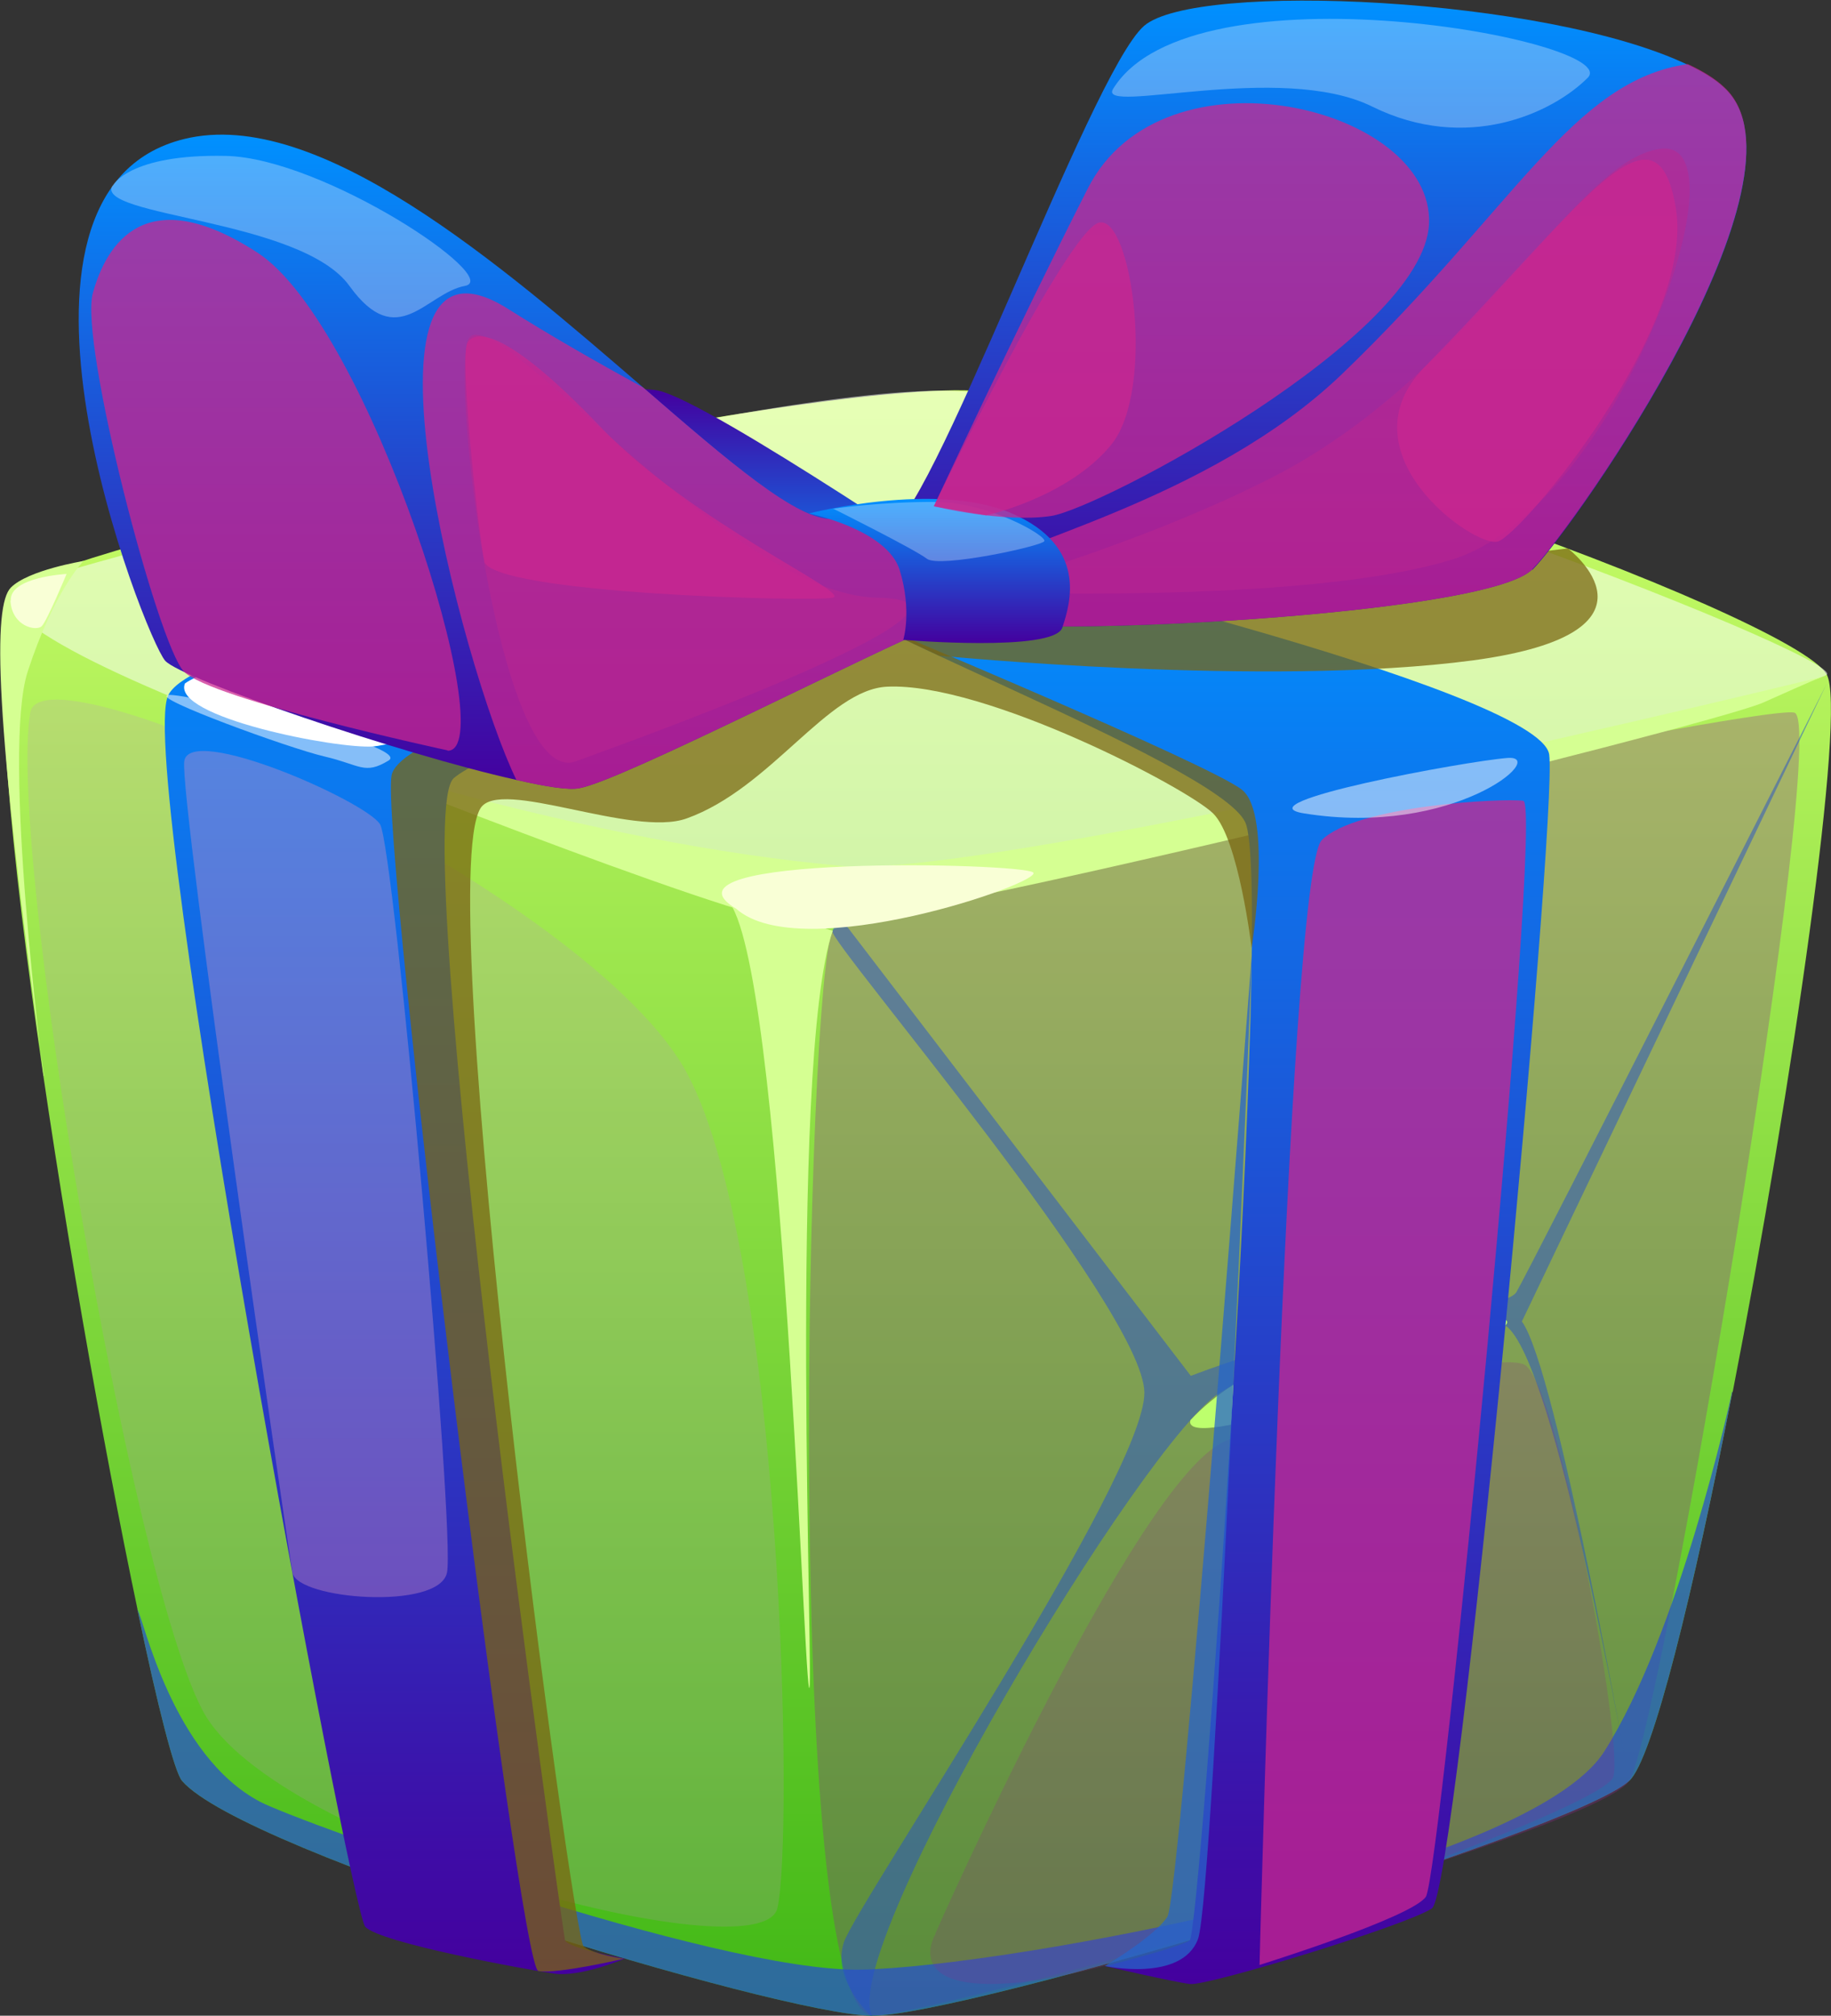 <?xml version="1.0" encoding="UTF-8"?>
<svg xmlns="http://www.w3.org/2000/svg" xmlns:xlink="http://www.w3.org/1999/xlink" viewBox="0 0 50.88 55.98">
  <rect x="0" y="0" width="50.88" height="55.98" fill="#333333" stroke="none"/>
  <defs>
    <style>
      .cls-1 {
        opacity: .4;
      }

      .cls-1, .cls-2 {
        fill: #c68ec5;
      }

      .cls-1, .cls-2, .cls-3, .cls-4, .cls-5, .cls-6, .cls-7, .cls-8, .cls-9, .cls-10 {
        mix-blend-mode: multiply;
      }

      .cls-11 {
        fill: url(#linear-gradient-2);
      }

      .cls-12, .cls-13, .cls-14, .cls-15 {
        fill: #fff;
      }

      .cls-12, .cls-14, .cls-4, .cls-6 {
        opacity: .5;
      }

      .cls-12, .cls-15 {
        mix-blend-mode: soft-light;
      }

      .cls-16 {
        fill: url(#_Áåçûìÿííûé_ãðàäèåíò_133);
      }

      .cls-2, .cls-10 {
        opacity: .2;
      }

      .cls-13, .cls-7 {
        opacity: .3;
      }

      .cls-3 {
        fill: #7a6511;
      }

      .cls-3, .cls-5, .cls-8, .cls-9 {
        opacity: .74;
      }

      .cls-17 {
        fill: url(#linear-gradient-6);
      }

      .cls-18 {
        isolation: isolate;
      }

      .cls-19 {
        fill: #d5ff92;
      }

      .cls-4, .cls-7, .cls-10 {
        fill: #912790;
      }

      .cls-5 {
        fill: #ca2790;
      }

      .cls-20 {
        fill: #f9ffd6;
      }

      .cls-21 {
        fill: url(#linear-gradient-5);
      }

      .cls-6, .cls-9 {
        fill: #2752ca;
      }

      .cls-22 {
        fill: #bdff6d;
      }

      .cls-23 {
        fill: url(#linear-gradient-7);
      }

      .cls-24 {
        fill: url(#linear-gradient-3);
      }

      .cls-25 {
        fill: url(#linear-gradient);
      }

      .cls-8 {
        fill: #2765ca;
      }

      .cls-26 {
        fill: url(#linear-gradient-4);
      }
    </style>
    <linearGradient id="linear-gradient" x1="25.48" y1="55.98" x2="25.48" y2="10.84" gradientUnits="userSpaceOnUse">
      <stop offset="0" stop-color="#41b816"/>
      <stop offset="1" stop-color="#ceff6b"/>
    </linearGradient>
    <linearGradient id="linear-gradient-2" x1="15.28" y1="54.82" x2="15.28" y2="15.23" gradientUnits="userSpaceOnUse">
      <stop offset="0" stop-color="#44009e"/>
      <stop offset="1" stop-color="#0091ff"/>
    </linearGradient>
    <linearGradient id="linear-gradient-3" x1="32.88" y1="55.1" x2="32.88" y2="15.23" xlink:href="#linear-gradient-2"/>
    <linearGradient id="linear-gradient-4" x1="17.48" y1="17.05" x2="17.48" y2="10.81" gradientUnits="userSpaceOnUse">
      <stop offset="0" stop-color="#0091ff"/>
      <stop offset="1" stop-color="#44009e"/>
    </linearGradient>
    <linearGradient id="_Áåçûìÿííûé_ãðàäèåíò_133" data-name="Áåçûìÿííûé ãðàäèåíò 133" x1="33.11" y1="16.6" x2="33.11" y2="11.47" gradientUnits="userSpaceOnUse">
      <stop offset="0" stop-color="#e82e86"/>
      <stop offset="1" stop-color="#ff003b"/>
    </linearGradient>
    <linearGradient id="linear-gradient-5" x1="14.58" y1="21.9" x2="14.58" y2="3.73" xlink:href="#linear-gradient-2"/>
    <linearGradient id="linear-gradient-6" x1="36.57" y1="17.4" x2="36.57" y2="0" xlink:href="#linear-gradient-2"/>
    <linearGradient id="linear-gradient-7" x1="26.11" y1="17.86" x2="26.11" y2="13.85" xlink:href="#linear-gradient-2"/>
  </defs>
  <g class="cls-18">
    <g id="Layer_2" data-name="Layer 2">
      <g id="Layer_1-2" data-name="Layer 1">
        <g>
          <path class="cls-25" d="m48.14,38.66h0c-1.08,5.55-2.22,10.22-2.87,10.8-1.63,1.46-18.52,6.55-21.05,6.52-2.53-.02-17.44-4.53-19.16-6.52-.21-.24-.68-2.07-1.24-4.76,0,0,0-.01,0-.01C1.94,35.74-1.07,17.29.54,16.28c2.1-1.31,20.04-5.36,25.96-5.44,5.93-.09,23.32,6.25,24.26,7.89.56.99-.96,11.46-2.61,19.92Z"/>
          <path class="cls-12" d="m.55,16.28c-2.8,1.49,18.34,8.41,22.59,8.41s26.98-5.5,27.62-5.95-18.45-7.94-24.66-7.89S1.39,15.84.55,16.28Z"/>
          <path class="cls-7" d="m24.23,55.98c-2.48-.31-1.81-28.93-1.09-30.13.72-1.2,25.71-6.29,26.72-6.06,1.01.23-3.7,28.22-4.58,29.66s-19.91,6.66-21.05,6.52Z"/>
          <path class="cls-9" d="m48.14,38.66c-1.08,5.54-2.22,10.22-2.87,10.8-1.63,1.46-18.52,6.55-21.05,6.52-2.53-.02-17.44-4.53-19.16-6.52-.21-.24-.68-2.07-1.24-4.76.17.26.97,4.06,3.41,5.34,1.04.55,12.66,4.74,16.69,4.66,4.04-.07,18.56-2.75,20.66-6.06,2.06-3.23,3.5-9.73,3.55-9.99Z"/>
          <path class="cls-6" d="m24.23,55.98c-.92-1.89,7.58-16.04,9.68-17.31,2.1-1.28,6.52-2.79,7.92-1.86,1.4.93,3.44,12.66,3.44,12.66,0,0-2.01-11.45-2.98-12.77l8.47-17.71s-8.27,16.31-8.62,16.89c-.35.58-3.98.41-9.05,2.33l-9.63-12.58s-.23-.08-.33.23c-.09.31,8.64,10.48,8.67,12.81.03,2.33-8,14.22-8.35,15.27-.35,1.05.76,2.05.76,2.05Z"/>
          <path class="cls-22" d="m33.08,39.44c-.3,1.06,8.04-2,8.75-2.63s-5.98-.33-8.75,2.63Z"/>
          <path class="cls-10" d="m25.99,53.7s5.56-12.58,8.04-13.67c2.48-1.09,7.38-2.5,8.31-2.14.93.36,2.8,10.57,2.49,11.46-.31.89-12.46,5.2-16.19,5.67s-2.64-1.32-2.64-1.32Z"/>
          <path class="cls-19" d="m8.43,20.77s11.68,4.68,13.78,4.91c2.1.23,25.36-5.53,26.79-6.17,1.43-.64,1.62-.71,1.62-.71,0,0-23,5.62-27.19,5.25-7.19-.63-15-3.28-15-3.28Z"/>
          <path class="cls-19" d="m20.06,24.91c1.62.29,2.25,21.26,2.42,21.95.17.7-.6-17.36.66-21.01l-3.08-.95Z"/>
          <path class="cls-20" d="m20.46,25.24c-2.55-1.52,7.94-1.28,8.25-1.01.31.27-6.44,2.61-8.25,1.01Z"/>
          <path class="cls-2" d="m.84,19.79c.34-2.04,15.65,5.03,18.28,10.07,2.63,5.03,2.94,21.28,2.48,23.14-.46,1.86-13.95-1.73-15.96-5.48S.21,23.61.84,19.79Z"/>
          <path class="cls-11" d="m17.37,54.39s-1.23.53-1.98.42-4.83-.85-5.24-1.3c-.41-.45-6.37-32.23-5.48-34.19s17.49-4.35,18.48-4.06c.99.29,2.85,1.34,2.85,1.34,0,0-12.05,3.84-13.39,5.01-1.34,1.16,3.03,32.04,3.09,32.27.06.23,1.69.52,1.69.52Z"/>
          <path class="cls-24" d="m30.7,54.6s1.88.44,2.37.5c.49.06,6.02-1.63,6.72-2.1.7-.47,3.49-30.23,3.26-32.04s-16.61-5.7-17.22-5.73c-.61-.03-2.3.32-3.11.96-.82.64,11.07,4.95,11.88,6.64.82,1.69-1.25,30.85-1.54,31.06-.29.2-2.37.72-2.37.72Z"/>
          <path class="cls-26" d="m23.74,17.05c-1.83-.52-12.9-3.6-12.9-3.6l-3.28.69s.48-1.45.86-1.63c.38-.17,8.42-1.99,9.88-1.66,1.46.32,9.09,5.51,9.09,5.51l-3.65.69Z"/>
          <path class="cls-16" d="m43.07,15.06s-.01-.7-.25-1.12-7.28-2.41-7.98-2.47c-.7-.06-11.7,4.14-11.7,4.14,0,0,1.81.8,3.06.98,1.25.18,14.88-2.21,15.17-2.21s1.7.68,1.7.68Z"/>
          <path class="cls-5" d="m35,54.57s.77-30.29,1.73-31.24c.96-.96,5.03-1.17,5.6-1.09s-2.3,29.86-2.71,30.44c-.41.58-4.62,1.89-4.62,1.89Z"/>
          <path class="cls-3" d="m17.37,54.39s-1.87.44-2.41.35-4.39-31.47-4.08-33.2,13.17-4.31,13.17-4.31c0,0,9.62,4.01,10.47,4.71.85.7.26,4.39.26,4.39,0,0-.36-3.04-1.07-3.74s-6.33-3.64-9.05-3.52c-1.66.07-3.23,2.82-5.58,3.66-1.5.54-5.2-1.15-5.73-.28-1.36,2.25,2.56,31.38,2.87,31.61s1.13.34,1.13.34Z"/>
          <path class="cls-15" d="m5.14,18.98c-.39.93,4.23,1.83,5.24,1.75,1.01-.08,12.04-3.24,12.31-3.68s-4.5-1.14-5.96-1.1c-1.46.04-10.27,2.11-11.59,3.03Z"/>
          <path class="cls-3" d="m26.11,18.21s9.11.89,14.82.13c5.71-.77,2.64-3.11,2.64-3.11l-18.95,2.29,1.5.7Z"/>
          <path class="cls-14" d="m4.67,19.31c-.5.06,3.36,1.47,4.35,1.7.99.23,1.11.52,1.78.11.67-.4-5.63-1.88-6.13-1.82Z"/>
          <path class="cls-14" d="m36.24,22.59c-1.81-.29,4.48-1.45,5.65-1.54,1.17-.09-1.48,2.21-5.65,1.54Z"/>
          <path class="cls-1" d="m5.12,21.14c.15-1.05,5.04,1.11,5.44,1.75.4.63,2.1,19.75,1.86,20.79-.23,1.05-4.16.74-4.29,0-.14-.74-3.15-21.55-3.01-22.54Z"/>
          <path class="cls-8" d="m30.7,54.6s1.39-.82,1.74-1.37c.35-.54,2.36-26.91,2.36-26.91,0,0-1.06,26.33-1.51,27.53-.45,1.21-2.59.75-2.59.75Z"/>
          <path class="cls-21" d="m26.98,17.06h0s-.01,0-.02,0h0s-.14,0-.31.06c-.07.02-.17.06-.27.1-2.09.84-9.07,4.45-10.28,4.67-.29.06-.92-.04-1.75-.23-3.2-.71-9.31-2.8-9.76-3.31-.57-.65-5.42-13.03.53-14.49,3.71-.91,8.82,3.51,12.75,6.9,2.37,2.05,4.32,3.73,5.28,3.65,0,0,1.85-.03,2.97.74,0,0-.4,1-.4,1,.18.12.36.25.52.36.23.15.43.3.56.39.12.09.19.15.19.17Z"/>
          <path class="cls-4" d="m16.01,21.14c-2.06.8-3.42-9.9-3.03-11.62.39-1.72,7.19,7.02,11.41,7.08,4.22.06-7.93,4.37-8.38,4.54Z"/>
          <path class="cls-5" d="m26.98,16.6l-.19.3-.04.06-.1.16h0l-.27.1c-2.09.84-9.07,4.45-10.28,4.67-.29.06-.92-.04-1.75-.23-1.5-3.05-4.89-16.02-.23-13.08,1.14.72,2.43,1.46,3.75,2.18,2.37,2.05,4.32,3.73,5.28,3.65,0,0,.62-.24,1.74.53-.65-.69-.18-.24-.25-.39.94.58,1.67,1.11,2.05,1.54.18.2.28.37.31.52Z"/>
          <path class="cls-17" d="m42.58,15.81c-1.24,1.29-14.09,1.91-15.66,1.42-.12-.04-.24-.09-.35-.15,0,0-.01,0-.02,0h0c-.06-.03-.11-.06-.17-.09-.16-.1-.31-.22-.46-.33h0c-.15-.14-.28-.28-.4-.42t0,0c-.54-.63-.84-1.34-.89-1.47,0-.02-.01-.02-.01-.02,1.15-.02,5.65-12.7,7.17-14.03,1.44-1.25,11.18-.8,15.11,1.08.43.2.77.41,1.02.65,2.63,2.44-4.05,12.05-5.34,13.38Z"/>
          <path class="cls-4" d="m26.94,16.43s4.55-1.21,8.37-3.15c5.71-2.9,8.46-8.88,10.85-9.15,2.48-.28-1.26,10.01-5.81,11.41-4.15,1.28-13.41.89-13.41.89Z"/>
          <path class="cls-5" d="m42.58,15.81c-1.24,1.29-14.09,1.91-15.66,1.42-.12-.04-.24-.09-.35-.15,0,0-.01,0-.02,0h0s-.12,0-.26.06l-.18.3-.05-.2-.14-.58h0s.01-.06.03-.09c.05-.14.18-.27.38-.4,1.52-1.03,7.26-2.23,10.96-5.78,4.82-4.64,6.41-8.15,9.61-8.61.43.2.77.41,1.02.65,2.63,2.44-4.05,12.05-5.34,13.38Z"/>
          <path class="cls-23" d="m22.48,14.26s3.55-.91,5.64,0c2.1.91,1.63,2.48,1.4,3.17-.23.69-4.42.34-4.42.34,0,0,.25-.8-.1-1.94-.35-1.13-2.52-1.57-2.52-1.57Z"/>
          <path class="cls-13" d="m23.14,14.12s2.27,1.13,2.62,1.4c.35.26,3.18-.35,3.26-.49.08-.14-1.52-1.08-3.03-1.09s-2.85.19-2.85.19Z"/>
          <path class="cls-5" d="m25.95,14.06s2.35-5.04,4.28-8.83c2.09-4.11,9.63-2.26,9.48.99-.15,3.14-9.13,7.9-10.5,8.11-1.33.2-3.26-.27-3.26-.27Z"/>
          <path class="cls-5" d="m12.44,20.85c1.55,0-2.18-11.81-5.28-13.83-3.11-2.02-4.2-.25-4.58,1.12-.38,1.37,1.8,9.75,2.53,10.51.74.77,7.33,2.19,7.33,2.19Z"/>
          <path class="cls-5" d="m27.38,14.32s2.3-.5,3.5-1.97c1.24-1.53.57-6.35-.33-6.17-.89.18-4.6,7.88-4.6,7.88l1.44.25Z"/>
          <path class="cls-13" d="m3.12,5.16c-.47.86,5.25.92,6.59,2.78s2.13.2,3.21,0c1.08-.2-3.93-3.55-6.64-3.61-2.71-.06-3.15.83-3.15.83Z"/>
          <path class="cls-13" d="m30.93,2.47c-.45.74,4.66-.77,7.2.49,2.62,1.29,5,.19,5.99-.8,1.02-1.02-11-3.26-13.19.31Z"/>
          <path class="cls-5" d="m39.59,10.19c-2.34,2.38,1.37,5.03,2.03,4.85.67-.19,5.49-5.97,4.95-9.25-.55-3.35-2.69.04-6.98,4.4Z"/>
          <path class="cls-5" d="m13.45,15.58c.2.91,9.12,1.14,9.69,1.02.56-.13-3.9-2.07-6.46-4.75s-3.47-2.72-3.69-2.33c-.23.39.31,5.37.47,6.06Z"/>
          <path class="cls-19" d="m1.21,29.88S.04,20.89.77,18.65c.73-2.24,1.55-3.07,1.55-3.07,0,0-1.54.25-2.02.74-.49.5-.48,3.43.92,13.56Z"/>
          <path class="cls-20" d="m.29,16.68c.04.72.72.86.87.71.15-.15.69-1.45.69-1.45,0,0-1.59.08-1.55.74Z"/>
        </g>
      </g>
    </g>
  </g>
</svg>